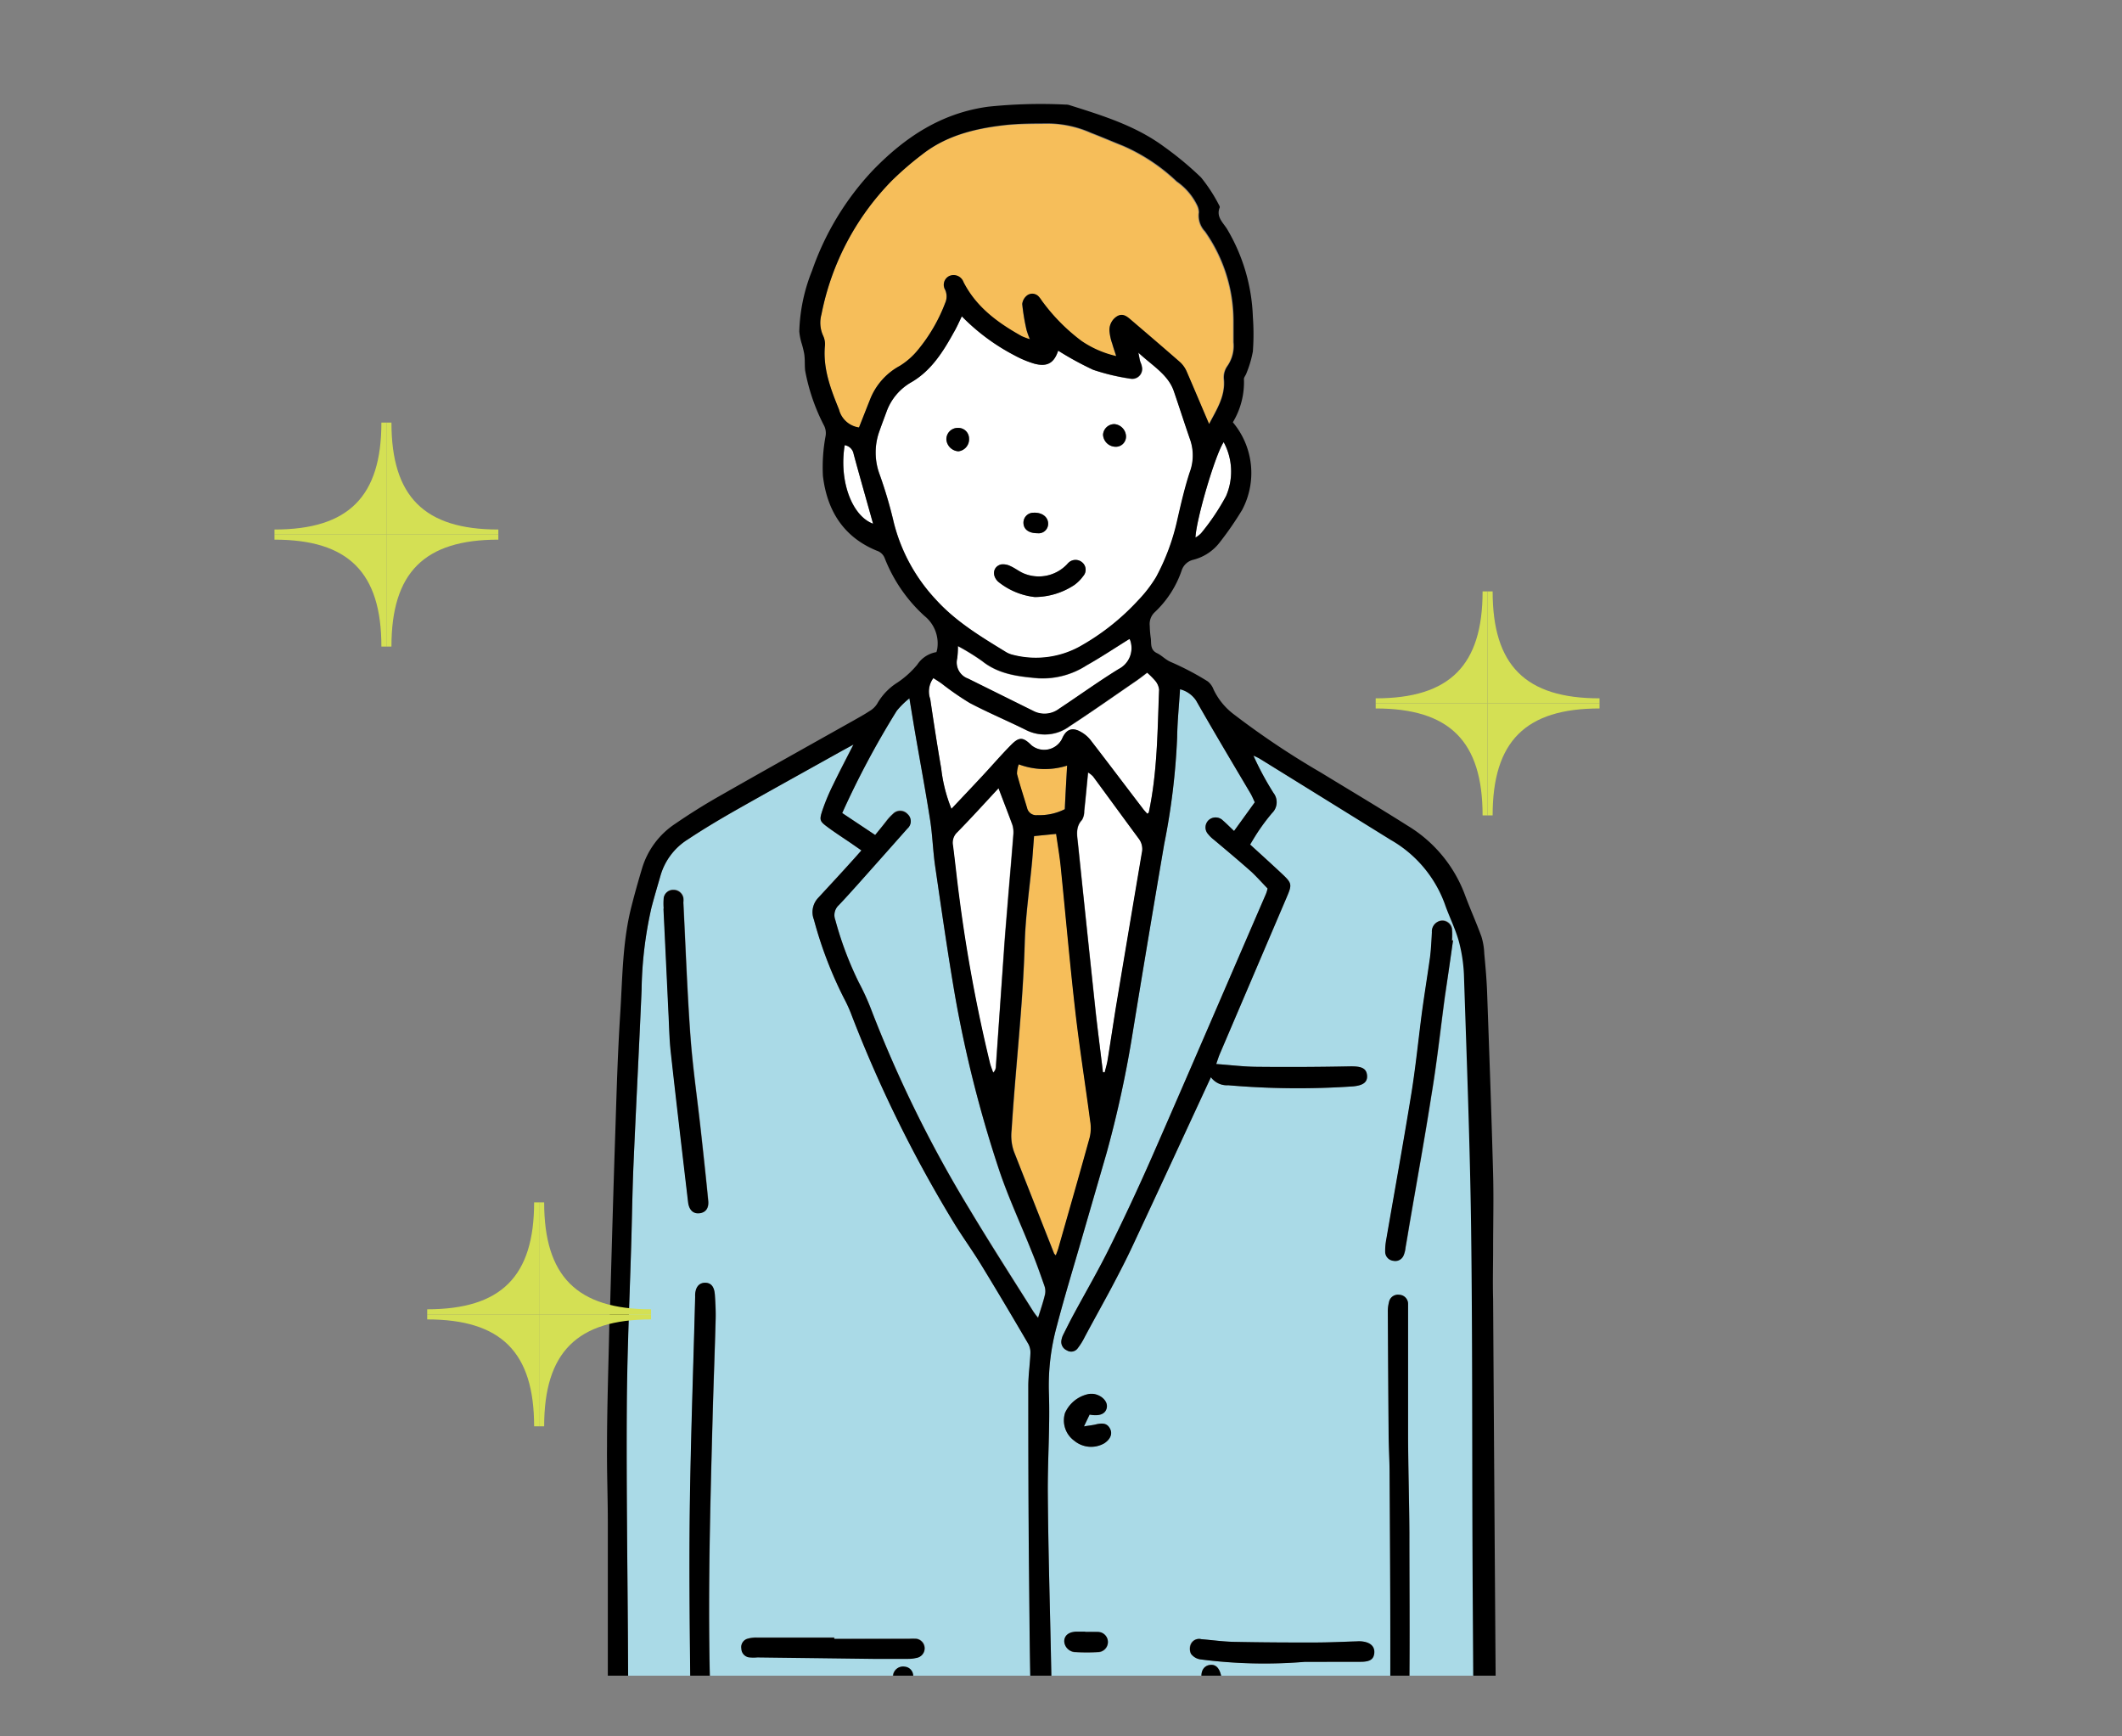<svg xmlns="http://www.w3.org/2000/svg" xmlns:xlink="http://www.w3.org/1999/xlink" width="264" height="216" viewBox="0 0 264 216"><rect x="0" y="0" width="264" height="216" fill="#808080" stroke="none"/><defs><style>.a{fill:none;}.b{clip-path:url(#a);}.c{fill:#aadae7;}.d{fill:#f6be5a;}.e{fill:#fff;}.f{fill:#d4e054;}</style><clipPath id="a"><rect class="a" x="15.55" y="7.55" width="200.9" height="200.9"/></clipPath></defs><title>アートボード 1</title><g class="b"><path class="c" d="M183.4,192.24c-.05-13.19,0-26.38-.17-39.57-.14-10.36-.54-20.72-.88-31.07a19.22,19.22,0,0,0-.62-4.4c-.43-1.61-1.21-3.12-1.76-4.7a15.16,15.16,0,0,0-6.73-8L156.71,94.37a6.82,6.82,0,0,0-.77-.37,37.72,37.72,0,0,0,2.49,4.63,1.88,1.88,0,0,1-.15,2.49,23.72,23.72,0,0,0-1.49,1.94c-.45.64-.86,1.33-1.26,2,1.33,1.21,2.53,2.3,3.72,3.41,1.56,1.45,1.55,1.46.73,3.38q-4.12,9.65-8.24,19.3c-.16.38-.27.77-.43,1.21,1.79.13,3.45.34,5.12.35q5.82.06,11.64-.06c1.25,0,1.9.21,2,1.07s-.43,1.3-1.73,1.42A100.51,100.51,0,0,1,152.8,135a2.46,2.46,0,0,1-2.15-1c-3.3,7.12-6.51,14.08-9.75,21-.83,1.78-1.74,3.52-2.66,5.26-1.07,2-2.19,4-3.29,6.06a8.25,8.25,0,0,1-.91,1.45,1,1,0,0,1-1.31.21,1.15,1.15,0,0,1-.69-1.16,2.38,2.38,0,0,1,.25-.81c.45-.9.9-1.8,1.38-2.68,1.46-2.7,3-5.35,4.36-8.1q2.81-5.67,5.35-11.46c4.75-10.84,9.42-21.71,14.12-32.57a3.81,3.81,0,0,0,.2-.68c-.69-.71-1.33-1.43-2-2.06-1.54-1.37-3.12-2.69-4.68-4a4,4,0,0,1-.72-.7,1.24,1.24,0,0,1,.14-1.8,1.29,1.29,0,0,1,1.7.1c.46.4.89.84,1.39,1.31l2.58-3.57c-.19-.4-.33-.75-.52-1.08C153.3,94.85,151,91,148.81,87.15a3.4,3.4,0,0,0-2-1.41c-.13,2.07-.33,4-.36,6A85.51,85.51,0,0,1,144.84,105q-2,11.7-3.91,23.4a138.07,138.07,0,0,1-3.25,15c-1,3.45-2,6.9-3,10.35-1.07,3.72-2.21,7.42-3.19,11.17a27.94,27.94,0,0,0-1,8.22c.16,4.26-.17,8.53-.13,12.8.05,6.53.24,13.05.38,19.57.11,5.16.18,10.32.36,15.48a5.22,5.22,0,0,0-1.58,3.83c-.08,7.36-3.53,14.53-10.27,18s-15.83,1.69-23,1.47c-2.87-.09-5.79,2.65-5.59,5.61.42,6.06,1.12,12.87.48,18.92-.48,4.51,0,9.56,6.29,8.56l4-.62c6.2.93,13.07,0,19.31,0l43.92-.52a5.68,5.68,0,0,0,5.59-5.61c-.08-4.92-2.15-14.53.72-18.73a4.79,4.79,0,0,0,.85-3.88l.74-.05c0-1,0-1.87,0-2.77.14-10.31.35-20.62.4-30.94s0-20.53-.07-30.8c0-1.63-.1-3.26-.12-4.89q-.06-7.69-.1-15.39a4.4,4.4,0,0,1,.14-1.14,1.13,1.13,0,0,1,1.26-.94,1.14,1.14,0,0,1,1.12,1.12c0,.43,0,.86,0,1.29,0,4.94,0,9.88,0,14.82,0,4.12.14,8.25.16,12.37,0,6.19.06,12.38,0,18.57-.08,11.94-.21,23.88-.31,35.83,0,.46,0,.93,0,1.37,2.82.83,5.45-.06,8.17-.08a4.83,4.83,0,0,0,.13-.74c0-2.39,0-4.79,0-7.18,0-5.57.06-11.13,0-16.7C183.51,211.91,183.44,202.08,183.4,192.24Zm-35.3,12.3a1.12,1.12,0,0,1,1.31-.63c1.34.11,2.67.3,4,.33,3.39.07,6.78.09,10.18.08,1.72,0,3.44-.09,5.16-.14a3.62,3.62,0,0,1,.57,0c1.1.1,1.66.62,1.59,1.45s-.6,1.09-1.7,1.09h-6.89a61.69,61.69,0,0,1-13-.31,1.77,1.77,0,0,1-1.16-.7A1.46,1.46,0,0,1,148.1,204.54Zm20.44,12c-1.86.05-3.73,0-6.37,0-1.67-.15-4.11-.29-6.52-.62a6.3,6.3,0,0,1-5.48-4.43,17.28,17.28,0,0,1-.66-2.64c-.17-1,.27-1.64,1-1.75s1.18.37,1.4,1.29c.18.74.34,1.5.57,2.22a3.87,3.87,0,0,0,3.18,2.77,31.87,31.87,0,0,0,4.13.49c2.67.13,5.35.15,8,.22a4.91,4.91,0,0,1,.86,0,1.17,1.17,0,0,1,1,1.21A1.13,1.13,0,0,1,168.54,216.54ZM136.6,203.05a1.25,1.25,0,0,1,0,2.5,22.61,22.61,0,0,1-2.73,0,1.42,1.42,0,0,1-1.45-1.32c0-.72.55-1.18,1.48-1.21.38,0,.76,0,1.15,0h0C135.55,203,136.08,203,136.6,203.05Zm-4.1-27.28a4.11,4.11,0,0,1,3-2.37,2.81,2.81,0,0,1,.58,0c1,.17,1.75.94,1.62,1.69s-.84,1.13-2.14.88l-.72,1.46c.73-.12,1.12-.15,1.5-.25.93-.22,1.42-.08,1.74.53s.09,1.28-.69,1.81a3.28,3.28,0,0,1-3.76-.31A3.12,3.12,0,0,1,132.5,175.77Zm47.31-52c-.56,4.12-1,8.26-1.69,12.38-.84,5.39-1.82,10.76-2.74,16.13-.16.95-.31,1.89-.48,2.83a3.45,3.45,0,0,1-.24,1,1.11,1.11,0,0,1-1.29.67,1.13,1.13,0,0,1-1-1.07,7.57,7.57,0,0,1,.13-1.57c1.05-6.08,2.15-12.16,3.14-18.25.53-3.31.86-6.65,1.3-10,.31-2.28.68-4.55,1-6.82.14-1.05.18-2.1.24-3.15a1.34,1.34,0,0,1,.86-1.36,1.21,1.21,0,0,1,1.63.94,8.52,8.52,0,0,1,0,1.43h.11C180.45,119.27,180.12,121.54,179.81,123.82Z"/><path class="c" d="M78.46,245.3c0-2.22,0-4.28,0-6.34,0-4.12-.14-8.25-.18-12.37q-.1-11.37-.16-22.74c-.06-9.6-.2-19.19-.14-28.78,0-7.1.38-14.2.58-21.3.08-3,.13-6,.26-9.06.32-7.18.7-14.37,1-21.55a49.11,49.11,0,0,1,1.23-10.26c.35-1.35.75-2.68,1.13-4a7.89,7.89,0,0,1,3.41-4.49c1.92-1.26,3.89-2.45,5.89-3.59,4.41-2.5,8.86-5,13.29-7.43l1.41-.77c-1,1.86-1.77,3.4-2.53,5a26,26,0,0,0-1.27,3c-.49,1.45-.45,1.51.75,2.39.89.65,1.82,1.25,2.73,1.87l1.31.91c-.42.47-.78.89-1.15,1.29-1.39,1.52-2.78,3-4.18,4.56a2.58,2.58,0,0,0-.58,2.76,50.34,50.34,0,0,0,3.74,9.78,17.79,17.79,0,0,1,1,2.23,161.06,161.06,0,0,0,12.49,25.38c1.13,1.89,2.44,3.67,3.59,5.55,2,3.27,4,6.57,5.89,9.88a2.29,2.29,0,0,1,.24,1.22c-.06,1.34-.26,2.67-.26,4,0,7.73,0,15.45.09,23.17.07,7.15.11,14.3.4,21.45.2,5,.82,9.93,1.21,14.9a5.5,5.5,0,0,1-.22,2.1,23.2,23.2,0,0,1-2.7,6,12.54,12.54,0,0,1-7.77,5c-5.27,1.31-10.63,1.32-16,1.32-3.74,0-7.48,0-11.22.05a6.68,6.68,0,0,1-1,0c-1.21-.16-1.52-.55-1.55-1.78-.21-10.31-.28-20.63-.7-30.93-.5-12.33-.16-24.65.17-37,.11-4.22.28-8.44.39-12.66,0-1,0-2-.1-3s-.5-1.47-1.21-1.48-1.2.56-1.24,1.61a2.62,2.62,0,0,1,0,.28c-.23,8.88-.56,17.75-.67,26.62-.09,7.91,0,15.83.1,23.74.07,6.67.25,13.33.4,20,.09,3.89.21,7.77.31,11.65,0,.67,0,1.33,0,2.1A31.19,31.19,0,0,1,78.46,245.3ZM82.57,113h0q.32,6.39.61,12.78c.09,1.67.11,3.36.29,5,.69,6.24,1.43,12.47,2.16,18.7.12,1,.6,1.49,1.43,1.4s1.17-.64,1.07-1.57c-.28-2.91-.6-5.81-.92-8.72-.43-3.9-1-7.79-1.29-11.71-.4-5.54-.6-11.1-.88-16.65a2.69,2.69,0,0,0,0-.57,1.24,1.24,0,0,0-1.24-1,1.18,1.18,0,0,0-1.2,1A7.93,7.93,0,0,0,82.57,113ZM97,217.51l0-.15c1.72-.1,3.45-.15,5.16-.32,2.09-.21,4.18-.5,6.25-.81a5.31,5.31,0,0,0,2.77-1.44c1.84-1.64,2.09-3.9,2.37-6.13a1.16,1.16,0,0,0-1.07-1.3,1.24,1.24,0,0,0-1.42,1.11c-.2.93-.35,1.88-.59,2.8a3.17,3.17,0,0,1-2.51,2.47,24.93,24.93,0,0,1-3,.52c-1.95.19-3.91.27-5.86.46a10.78,10.78,0,0,1-4.82-.34,6.57,6.57,0,0,0-2-.34A1.32,1.32,0,0,0,91,215.25c0,.64.48,1.15,1.27,1.29s1.31.26,2,.4Zm6.82-13.64v-.19H94.17a3.89,3.89,0,0,0-1.13.14,1.07,1.07,0,0,0-.77,1.22,1.12,1.12,0,0,0,1,1.1,5.55,5.55,0,0,0,1,0l14.37.18c1.44,0,2.87,0,4.31,0a4.59,4.59,0,0,0,1.28-.16,1.2,1.2,0,0,0-.19-2.33,8.26,8.26,0,0,0-.86,0Z"/><path class="d" d="M150.41,52.71c-1-2.28-1.86-4.39-2.79-6.48a3.44,3.44,0,0,0-.81-1.14c-2-1.75-4-3.46-6-5.17-.51-.43-1-1-1.78-.58a2,2,0,0,0-1,1.95,6.5,6.5,0,0,0,.35,1.53c.12.44.28.88.48,1.51a12.62,12.62,0,0,1-4.3-1.87,23.44,23.44,0,0,1-4.77-4.77c-.18-.22-.32-.48-.51-.69a1.09,1.09,0,0,0-1.43-.27,1.56,1.56,0,0,0-.68,1.12,25.76,25.76,0,0,0,.54,3.24,10.61,10.61,0,0,0,.41,1.14,8.73,8.73,0,0,1-1-.37c-3-1.65-5.66-3.6-7.26-6.74a1.31,1.31,0,0,0-1.77-.75,1.21,1.21,0,0,0-.51,1.71,2,2,0,0,1,0,1.65,20.66,20.66,0,0,1-3.38,5.82,9,9,0,0,1-2.27,2,8.1,8.1,0,0,0-3.71,4.22c-.46,1.15-.91,2.31-1.36,3.44a3,3,0,0,1-2.49-2.24c-1-2.55-2-5.08-1.75-7.92a2.44,2.44,0,0,0-.22-1.25,3.88,3.88,0,0,1-.21-2.66,32.75,32.75,0,0,1,8.66-16.58,39.43,39.43,0,0,1,3.79-3.28c3-2.34,6.49-3.22,10.14-3.65,1.89-.22,3.82-.18,5.74-.22a13.47,13.47,0,0,1,5.15,1.16c1.34.52,2.66,1.09,4,1.62a23,23,0,0,1,6.67,4.43,7.64,7.64,0,0,1,2.51,2.9,2.1,2.1,0,0,1,.25.94,2.86,2.86,0,0,0,.76,2.38A19.33,19.33,0,0,1,153.4,40c0,.86,0,1.73,0,2.59a4.4,4.4,0,0,1-.78,3,2.41,2.41,0,0,0-.41,1.63C152.43,49.3,151.34,50.93,150.41,52.71Z"/><path class="e" d="M119.66,39.35a25.9,25.9,0,0,0,6.62,4.88,12.77,12.77,0,0,0,2.39,1c1.6.45,2.46-.07,3-1.61A39.22,39.22,0,0,0,136,46a26.53,26.53,0,0,0,4.71,1.14,1.23,1.23,0,0,0,1.36-1.55c0-.24-.16-.45-.22-.69s-.09-.43-.2-1c1.76,1.64,3.68,2.66,4.41,4.79s1.36,4.08,2.06,6.12a6,6,0,0,1-.09,4c-.65,2-1.1,4-1.56,6a27.3,27.3,0,0,1-2.61,7,16.38,16.38,0,0,1-2.27,2.94,29.17,29.17,0,0,1-7.31,5.75,11.35,11.35,0,0,1-8.21,1,3,3,0,0,1-.93-.38c-3.1-1.9-6.22-3.77-8.71-6.53a21.79,21.79,0,0,1-5.19-9.47A54.72,54.72,0,0,0,109.44,59a7.8,7.8,0,0,1,0-5.45c.27-.77.56-1.53.84-2.29a6.91,6.91,0,0,1,3.15-3.75c2.44-1.43,3.91-3.77,5.24-6.18C119,40.75,119.28,40.14,119.66,39.35Zm9.08,34.92a9,9,0,0,0,4.91-1.5,4.87,4.87,0,0,0,1.11-1.11,1.19,1.19,0,0,0-.1-1.69,1.27,1.27,0,0,0-1.7,0c-.11.09-.19.21-.3.31a4.84,4.84,0,0,1-5.18,1.09c-.62-.23-1.15-.68-1.76-.95a2,2,0,0,0-1.19-.21c-1,.27-1.16,1.39-.34,2.15A8.8,8.8,0,0,0,128.74,74.27Zm-8.18-19.72a1.33,1.33,0,0,0-1.39-1.32,1.41,1.41,0,0,0-1.43,1.45,1.6,1.6,0,0,0,1.5,1.46A1.5,1.5,0,0,0,120.56,54.55Zm18.1-1.79a1.41,1.41,0,0,0-1.43,1.31,1.58,1.58,0,0,0,1.46,1.5,1.27,1.27,0,0,0,1.4-1.29A1.58,1.58,0,0,0,138.66,52.76Zm-9.59,13.57a1.18,1.18,0,0,0,1.33-1.16c0-.85-.75-1.44-1.81-1.39a1.24,1.24,0,0,0-1.26,1.27C127.35,65.86,128,66.34,129.07,66.33Z"/><path class="c" d="M108.88,103.87l-4.1-2.73a108.59,108.59,0,0,1,6.78-12.71,10.15,10.15,0,0,1,1.58-1.56c.28,1.67.5,3.06.74,4.45.62,3.59,1.29,7.17,1.85,10.76.29,1.89.34,3.82.62,5.72.79,5.4,1.56,10.81,2.49,16.2a152.42,152.42,0,0,0,5.46,21.57c1.13,3.41,2.66,6.68,4,10,.56,1.42,1.09,2.86,1.6,4.31A2,2,0,0,1,130,161c-.22.93-.54,1.83-.86,2.88a9.17,9.17,0,0,1-.58-.76c-2.67-4.27-5.39-8.5-8-12.82a154.6,154.6,0,0,1-12.17-24.73,29.78,29.78,0,0,0-1.55-3.4,42.8,42.8,0,0,1-2.93-7.79,1.69,1.69,0,0,1,.43-1.83c.8-.83,1.56-1.69,2.33-2.54q3.12-3.49,6.22-7a1.19,1.19,0,0,0,0-1.8,1.24,1.24,0,0,0-1.81,0,6.26,6.26,0,0,0-.78.84C109.85,102.66,109.41,103.22,108.88,103.87Z"/><path class="d" d="M128.65,104l2.77-.26c.19,1.36.43,2.72.57,4.09.61,6,1.13,12,1.82,18,.52,4.56,1.25,9.1,1.85,13.66a5,5,0,0,1-.06,2c-1.26,4.57-2.57,9.12-3.87,13.68-.09.32-.22.62-.35,1a1.07,1.07,0,0,1-.22-.24q-2.52-6.35-5-12.69a6,6,0,0,1-.28-2.68c.48-7.75,1.41-15.46,1.63-23.23.1-3.44.61-6.87.93-10.31C128.5,106,128.56,105.09,128.65,104Z"/><path class="e" d="M142.74,101.23c-.21-.23-.43-.46-.62-.71-2.15-2.81-4.28-5.64-6.45-8.45a4,4,0,0,0-1.18-1c-1.1-.64-1.87-.33-2.37.87a2.49,2.49,0,0,1-3.8.78c-1-1-1.5-1.07-2.5-.07-1.25,1.26-2.41,2.61-3.61,3.9s-2.49,2.65-3.84,4.08a19.12,19.12,0,0,1-1.27-5c-.5-2.88-.94-5.77-1.37-8.66a2.8,2.8,0,0,1,.39-2.6c.32.2.67.42,1,.65a35.84,35.84,0,0,0,3.53,2.44c2.28,1.21,4.67,2.21,7,3.36a5.16,5.16,0,0,0,5.44-.46c2.81-1.83,5.55-3.77,8.31-5.66.47-.32.91-.67,1.34-1a10.23,10.23,0,0,1,1,1,2.08,2.08,0,0,1,.49,1.11C144,90.9,144,96,142.92,101.08,142.91,101.11,142.86,101.13,142.74,101.23Z"/><path class="e" d="M137.22,133.39c-.29-2.41-.6-4.83-.86-7.25q-1.14-10.64-2.24-21.29c-.11-1-.29-2,.51-2.84a2.1,2.1,0,0,0,.28-1.09c.17-1.56.31-3.12.48-4.81a3,3,0,0,1,.62.49c1.91,2.59,3.79,5.18,5.7,7.76a2.11,2.11,0,0,1,.37,1.75q-1.64,9.7-3.26,19.41c-.36,2.12-.68,4.25-1,6.38-.08.51-.24,1-.36,1.51Z"/><path class="e" d="M124.23,98.06c.64,1.7,1.2,3.12,1.7,4.56a3.22,3.22,0,0,1,.11,1.28c-.22,2.86-.48,5.73-.71,8.59-.16,2-.33,3.92-.46,5.88q-.48,7.17-1,14.35a1,1,0,0,1-.34.71c-.14-.41-.31-.81-.41-1.22a192.37,192.37,0,0,1-3.83-20.76c-.28-2.09-.49-4.19-.76-6.28a1.77,1.77,0,0,1,.54-1.65C120.82,101.78,122.45,100,124.23,98.06Z"/><path class="e" d="M140.51,79.49a1.4,1.4,0,0,1,.09.18,2.93,2.93,0,0,1-1.44,3.59c-2.53,1.56-4.93,3.3-7.41,4.94a3,3,0,0,1-3.24.25c-2.68-1.36-5.38-2.7-8.07-4a2.13,2.13,0,0,1-1.36-2.52,11,11,0,0,0,.09-1.53,28.05,28.05,0,0,1,3,1.85c2.07,1.66,4.5,1.93,7,2.15a10.08,10.08,0,0,0,6-1.6C137,81.76,138.69,80.62,140.51,79.49Z"/><path class="d" d="M132.76,95.24c-.11,2-.21,3.69-.31,5.42a7,7,0,0,1-3.41.74,1.16,1.16,0,0,1-1.28-.88c-.42-1.42-.89-2.82-1.26-4.25a3.4,3.4,0,0,1,.22-1.19A9.18,9.18,0,0,0,132.76,95.24Z"/><path class="e" d="M152.24,55a7.7,7.7,0,0,1,.3,6.7,28.27,28.27,0,0,1-3.1,4.62,3.07,3.07,0,0,1-.71.55C148.8,64.68,151.17,56.55,152.24,55Z"/><path class="e" d="M105.09,55.38a1.33,1.33,0,0,1,1.11,1.09c.78,2.89,1.61,5.77,2.42,8.68C106,64.17,104.36,59.79,105.09,55.38Z"/><path d="M153.38,52.53a9.8,9.8,0,0,1,1.15,10.91,40.45,40.45,0,0,1-2.76,4,6,6,0,0,1-3.3,2.19A2,2,0,0,0,147,71a12.79,12.79,0,0,1-3.32,5.14,2,2,0,0,0-.64,1.68,13.35,13.35,0,0,0,.11,1.43c.14.7-.15,1.54.79,2,.62.29,1.06.83,1.77,1.12a34.23,34.23,0,0,1,4.56,2.4,2.36,2.36,0,0,1,.71,1,8.32,8.32,0,0,0,2.51,3.08,102.87,102.87,0,0,0,10.87,7.27c3.6,2.2,7.22,4.35,10.79,6.61a16.93,16.93,0,0,1,7.1,8.58c.65,1.75,1.42,3.45,2.06,5.21a8.25,8.25,0,0,1,.35,2.12c.15,1.57.29,3.15.35,4.73.27,7.58.55,15.15.75,22.73.08,3.06,0,6.13,0,9.2,0,2.11-.06,4.22,0,6.34q.15,24.53.33,49.07c.05,8.11.11,16.22.13,24.32,0,2.64-.16,5.28-.22,7.92,0,1.14,0,2.29.07,3.43s-.23,2.09-1.43,2.43a1.39,1.39,0,0,0-.11.33c.08,1.78-.44,3.52-.48,5.26a82.49,82.49,0,0,0,.37,8.75,49.62,49.62,0,0,1-.28,9.9,2.33,2.33,0,0,1-.23.83,1.21,1.21,0,0,1-2.29-.41,3.47,3.47,0,0,1,0-.72,49.23,49.23,0,0,0,0-12.19c-.23-2-.23-4.11-.33-6.26H170.37c0,.38,0,.85,0,1.31q-.13,7.34-.26,14.68c0,.76,0,1.53,0,2.3a6.18,6.18,0,0,1,0,1.14,1.18,1.18,0,0,1-1.29,1.09,1.16,1.16,0,0,1-1.11-1.12c0-1-.1-1.92-.09-2.88q.16-9.7.34-19.42a6.65,6.65,0,0,0-.08-.69c-1.46,0-2.88,0-4.3,0a75.21,75.21,0,0,1-13.74-.75,42.11,42.11,0,0,1-9.32-2.75,16.87,16.87,0,0,1-8.71-8.57c-.19-.38-.37-.77-.56-1.16,0,0-.08-.06-.1-.07-.92,1.52-1.79,3.07-2.78,4.54-1.94,2.91-4.87,4.42-8.11,5.31-5.7,1.57-11.56,1.57-17.41,1.52-3.26,0-6.52,0-9.78,0-.52,0-1,.06-1.65.11,0,.46-.09.82-.08,1.19q.28,12.07.58,24.16a5.6,5.6,0,0,1-.1,1.42,1.15,1.15,0,0,1-1.25,1,1.18,1.18,0,0,1-1.14-1.11c0-.43,0-.86,0-1.29q-.14-8.71-.29-17.42c0-1.14-.14-2.29-.21-3.43l-7.45-.91a4.6,4.6,0,0,0-.11.65c-.09,3.55-.13,7.1-.26,10.65a36.82,36.82,0,0,0,1,7.68c.19,1.08.41,2.16.51,3.26a1.2,1.2,0,0,1-2.39.3c-.67-4.06-1.87-8-1.65-12.22.16-3.21.17-6.43.24-9.64,0-.38,0-.76,0-1.11-1.31-1-1.31-1-1.51-4.43-1.09-.4-1.21-1.32-1.22-2.4-.11-7.48-.28-15-.39-22.43-.06-4.18-.07-8.35-.08-12.52,0-7,0-13.92,0-20.87,0-3.17-.13-6.33-.1-9.5,0-4.94.18-9.88.28-14.82,0-1,.08-1.92.11-2.87.21-7.34.41-14.68.66-22,.15-4.7.29-9.4.59-14.09.29-4.49.27-9,1.41-13.42.4-1.58.84-3.14,1.31-4.7a10.12,10.12,0,0,1,4.13-5.55c1.78-1.22,3.61-2.37,5.48-3.43,5.57-3.18,11.18-6.31,16.77-9.45.63-.36,1.26-.7,1.86-1.1a2.79,2.79,0,0,0,1-.93,7.45,7.45,0,0,1,2.56-2.67,11.58,11.58,0,0,0,2.43-2.2,3.56,3.56,0,0,1,2.39-1.57,3.74,3.74,0,0,0,.1-.37A4.39,4.39,0,0,0,115,76.61a19.12,19.12,0,0,1-4.93-7.17,1.57,1.57,0,0,0-1-.94c-4.14-1.7-6.18-5-6.69-9.3a21,21,0,0,1,.34-5,2.12,2.12,0,0,0-.17-1.2,24.45,24.45,0,0,1-2.38-6.9c-.08-.71,0-1.43-.13-2.15a11,11,0,0,0-.34-1.34,7.45,7.45,0,0,1-.26-1.38,21.8,21.8,0,0,1,1.59-7.56,34.8,34.8,0,0,1,7.54-12.46c4-4.14,8.54-7.15,14.39-7.94a63.12,63.12,0,0,1,9.62-.26,1.47,1.47,0,0,1,.42.05c4.12,1.3,8.25,2.56,11.78,5.16a40.85,40.85,0,0,1,4.64,3.85,19.6,19.6,0,0,1,2.25,3.46.44.44,0,0,1,.08.27c-.48,1.17.4,1.87.91,2.69a22.88,22.88,0,0,1,3.21,10.92,29.53,29.53,0,0,1,0,4.31,13.51,13.51,0,0,1-.8,2.71c-.08.26-.34.52-.31.76A9.64,9.64,0,0,1,153.38,52.53ZM150.65,134c-3.3,7.12-6.51,14.08-9.75,21-.83,1.78-1.74,3.52-2.66,5.26-1.07,2-2.19,4-3.29,6.06a8.25,8.25,0,0,1-.91,1.45,1,1,0,0,1-1.31.21,1.15,1.15,0,0,1-.69-1.16,2.38,2.38,0,0,1,.25-.81c.45-.9.9-1.8,1.38-2.68,1.46-2.7,3-5.35,4.36-8.1q2.81-5.67,5.35-11.46c4.75-10.84,9.42-21.71,14.12-32.57a3.81,3.81,0,0,0,.2-.68c-.69-.71-1.33-1.43-2-2.06-1.54-1.37-3.12-2.69-4.68-4a4,4,0,0,1-.72-.7,1.24,1.24,0,0,1,.14-1.8,1.29,1.29,0,0,1,1.7.1c.46.4.89.84,1.39,1.31l2.58-3.57c-.19-.4-.33-.75-.52-1.08C153.3,94.85,151,91,148.81,87.15a3.4,3.4,0,0,0-2-1.41c-.13,2.07-.33,4-.36,6A85.51,85.51,0,0,1,144.84,105q-2,11.7-3.91,23.4a138.07,138.07,0,0,1-3.25,15c-1,3.45-2,6.9-3,10.35-1.07,3.72-2.21,7.42-3.19,11.17a27.94,27.94,0,0,0-1,8.22c.16,4.26-.17,8.53-.13,12.8.05,6.53.24,13.05.38,19.57.11,5.28.18,10.55.37,15.82.1,2.68.4,5.36.64,8a23.8,23.8,0,0,0,2.21,8.14,14.34,14.34,0,0,0,6.25,6.91,37,37,0,0,0,15.94,3.8c3.88.16,7.77,0,11.65,0,1.52,0,3-.15,4.75-.25,0-1,0-1.87,0-2.77.14-10.31.35-20.62.4-30.94s0-20.53-.07-30.8c0-1.63-.1-3.26-.12-4.89q-.06-7.69-.1-15.39a4.4,4.4,0,0,1,.14-1.14,1.13,1.13,0,0,1,1.26-.94,1.14,1.14,0,0,1,1.12,1.12c0,.43,0,.86,0,1.29,0,4.94,0,9.88,0,14.82,0,4.12.14,8.25.16,12.37,0,6.19.06,12.38,0,18.57-.08,11.94-.21,23.88-.31,35.83,0,.46,0,.93,0,1.37,2.82.83,5.45-.06,8.17-.08a4.83,4.83,0,0,0,.13-.74c0-2.39,0-4.79,0-7.18,0-5.57.06-11.13,0-16.7,0-9.83-.1-19.66-.14-29.5-.05-13.19,0-26.38-.17-39.57-.14-10.36-.54-20.72-.88-31.07a19.22,19.22,0,0,0-.62-4.4c-.43-1.61-1.21-3.12-1.76-4.7a15.16,15.16,0,0,0-6.73-8L156.71,94.37a6.82,6.82,0,0,0-.77-.37,37.72,37.72,0,0,0,2.49,4.63,1.88,1.88,0,0,1-.15,2.49,23.72,23.72,0,0,0-1.49,1.94c-.45.64-.86,1.33-1.26,2,1.33,1.21,2.53,2.3,3.72,3.41,1.56,1.46,1.55,1.46.73,3.38q-4.12,9.65-8.24,19.3c-.16.38-.27.77-.43,1.21,1.79.13,3.45.34,5.12.35q5.82.06,11.64-.06c1.25,0,1.9.21,2,1.07s-.43,1.3-1.73,1.42A100.51,100.51,0,0,1,152.8,135,2.46,2.46,0,0,1,150.65,134ZM78.46,245.3a31.19,31.19,0,0,0,8.16.27c0-.77,0-1.43,0-2.1-.1-3.88-.22-7.76-.31-11.65-.15-6.67-.33-13.33-.4-20-.09-7.91-.19-15.83-.1-23.74.11-8.87.44-17.74.67-26.62a2.62,2.62,0,0,0,0-.28c0-1.05.48-1.61,1.24-1.61s1.15.51,1.21,1.48.13,2,.1,3c-.11,4.22-.28,8.44-.39,12.66-.33,12.33-.67,24.65-.17,37,.42,10.3.49,20.62.7,30.93,0,1.23.34,1.62,1.55,1.78a6.68,6.68,0,0,0,1,0c3.74,0,7.48-.06,11.22-.05,5.38,0,10.74,0,16-1.32a12.54,12.54,0,0,0,7.77-5,23.2,23.2,0,0,0,2.7-6,5.5,5.5,0,0,0,.22-2.1c-.39-5-1-9.93-1.21-14.9-.29-7.15-.33-14.3-.4-21.45-.08-7.72-.09-15.44-.09-23.17,0-1.34.2-2.67.26-4a2.29,2.29,0,0,0-.24-1.22c-1.94-3.31-3.89-6.61-5.89-9.88-1.15-1.88-2.46-3.66-3.59-5.55A161.06,161.06,0,0,1,106,126.41a17.79,17.79,0,0,0-1-2.23,50.34,50.34,0,0,1-3.74-9.78,2.58,2.58,0,0,1,.58-2.76c1.4-1.51,2.79-3,4.18-4.56.37-.4.73-.82,1.15-1.29l-1.31-.91c-.91-.62-1.84-1.22-2.73-1.87-1.2-.88-1.24-.94-.75-2.39a26,26,0,0,1,1.27-3c.76-1.57,1.58-3.11,2.53-5l-1.41.77c-4.43,2.48-8.88,4.93-13.29,7.43-2,1.14-4,2.33-5.89,3.59a7.89,7.89,0,0,0-3.41,4.49c-.38,1.33-.78,2.66-1.13,4a49.11,49.11,0,0,0-1.23,10.26c-.31,7.18-.69,14.37-1,21.55-.13,3-.18,6-.26,9.06-.2,7.1-.53,14.2-.58,21.3-.06,9.59.08,19.18.14,28.78q.06,11.37.16,22.74c0,4.12.14,8.25.18,12.37C78.48,241,78.46,243.08,78.46,245.3Zm72-192.59c.93-1.78,2-3.41,1.83-5.52a2.41,2.41,0,0,1,.41-1.63,4.4,4.4,0,0,0,.78-3c0-.86,0-1.73,0-2.59a19.33,19.33,0,0,0-3.54-11.19,2.86,2.86,0,0,1-.76-2.38,2.1,2.1,0,0,0-.25-.94,7.64,7.64,0,0,0-2.51-2.9,23,23,0,0,0-6.67-4.43c-1.33-.53-2.65-1.1-4-1.62a13.47,13.47,0,0,0-5.15-1.16c-1.92,0-3.85,0-5.74.22-3.65.43-7.18,1.31-10.14,3.65a39.43,39.43,0,0,0-3.79,3.28A32.75,32.75,0,0,0,102.2,39.1a3.88,3.88,0,0,0,.21,2.66,2.44,2.44,0,0,1,.22,1.25c-.26,2.84.71,5.37,1.75,7.92a3,3,0,0,0,2.49,2.24c.45-1.13.9-2.29,1.36-3.44a8.1,8.1,0,0,1,3.71-4.22,9,9,0,0,0,2.27-2,20.66,20.66,0,0,0,3.38-5.82,2,2,0,0,0,0-1.65,1.21,1.21,0,0,1,.51-1.71,1.31,1.31,0,0,1,1.77.75c1.6,3.14,4.3,5.09,7.26,6.74a8.73,8.73,0,0,0,1,.37,10.61,10.61,0,0,1-.41-1.14,25.76,25.76,0,0,1-.54-3.24,1.56,1.56,0,0,1,.68-1.12,1.09,1.09,0,0,1,1.43.27c.19.21.33.47.51.69a23.44,23.44,0,0,0,4.77,4.77,12.62,12.62,0,0,0,4.3,1.87c-.2-.63-.36-1.07-.48-1.51a6.5,6.5,0,0,1-.35-1.53,2,2,0,0,1,1-1.95c.75-.38,1.27.15,1.78.58,2,1.71,4,3.42,6,5.17a3.44,3.44,0,0,1,.81,1.14C148.55,48.32,149.44,50.43,150.41,52.71ZM119.66,39.35c-.38.79-.64,1.4-1,2-1.33,2.41-2.8,4.75-5.24,6.18a6.91,6.91,0,0,0-3.15,3.75c-.28.76-.57,1.52-.84,2.29a7.8,7.8,0,0,0,0,5.45,54.72,54.72,0,0,1,1.78,6.06,21.79,21.79,0,0,0,5.19,9.47c2.49,2.76,5.61,4.63,8.71,6.53a3,3,0,0,0,.93.38,11.35,11.35,0,0,0,8.21-1,29.17,29.17,0,0,0,7.31-5.75,16.38,16.38,0,0,0,2.27-2.94,27.3,27.3,0,0,0,2.61-7c.46-2,.91-4,1.56-6a6,6,0,0,0,.09-4c-.7-2-1.36-4.08-2.06-6.12s-2.65-3.15-4.41-4.79c.11.55.14.77.2,1s.18.45.22.69a1.23,1.23,0,0,1-1.36,1.55A26.53,26.53,0,0,1,136,46a39.22,39.22,0,0,1-4.36-2.38c-.49,1.54-1.35,2.06-3,1.61a12.77,12.77,0,0,1-2.39-1A25.9,25.9,0,0,1,119.66,39.35Zm-10.78,64.52c.53-.65,1-1.21,1.43-1.76a6.26,6.26,0,0,1,.78-.84,1.24,1.24,0,0,1,1.81,0,1.19,1.19,0,0,1,0,1.8q-3.09,3.49-6.22,7c-.77.85-1.53,1.71-2.33,2.54a1.69,1.69,0,0,0-.43,1.83,42.8,42.8,0,0,0,2.93,7.79,29.78,29.78,0,0,1,1.55,3.4,154.6,154.6,0,0,0,12.17,24.73c2.58,4.32,5.3,8.55,8,12.82a9.17,9.17,0,0,0,.58.76c.32-1,.64-1.95.86-2.88a2,2,0,0,0-.07-1.11c-.51-1.45-1-2.89-1.6-4.31-1.32-3.34-2.85-6.61-4-10A152.42,152.42,0,0,1,118.84,124c-.93-5.39-1.7-10.8-2.49-16.2-.28-1.9-.33-3.83-.62-5.72-.56-3.59-1.23-7.17-1.85-10.76-.24-1.39-.46-2.78-.74-4.45a10.15,10.15,0,0,0-1.58,1.56,108.59,108.59,0,0,0-6.78,12.71Zm19.77.14c-.09,1.08-.15,2-.24,3-.32,3.44-.83,6.87-.93,10.31-.22,7.77-1.15,15.48-1.63,23.23a6,6,0,0,0,.28,2.68q2.5,6.34,5,12.69a1.07,1.07,0,0,0,.22.24c.13-.35.26-.65.35-1,1.3-4.56,2.61-9.11,3.87-13.68a5,5,0,0,0,.06-2c-.6-4.56-1.33-9.1-1.85-13.66-.69-6-1.21-12-1.82-18-.14-1.37-.38-2.73-.57-4.09Zm14.09-2.78c.12-.1.17-.12.18-.15C144,96,144,90.9,144.2,85.78a2.08,2.08,0,0,0-.49-1.11,10.23,10.23,0,0,0-1-1c-.43.32-.87.67-1.34,1-2.76,1.89-5.5,3.83-8.31,5.66a5.16,5.16,0,0,1-5.44.46c-2.31-1.15-4.7-2.15-7-3.36A35.84,35.84,0,0,1,117.12,85c-.33-.23-.68-.45-1-.65a2.8,2.8,0,0,0-.39,2.6c.43,2.89.87,5.78,1.37,8.66a19.12,19.12,0,0,0,1.27,5c1.35-1.43,2.6-2.75,3.84-4.08s2.36-2.64,3.61-3.9c1-1,1.47-.94,2.5.07a2.49,2.49,0,0,0,3.8-.78c.5-1.2,1.27-1.51,2.37-.87a4,4,0,0,1,1.18,1c2.17,2.81,4.3,5.64,6.45,8.45C142.31,100.77,142.53,101,142.74,101.23Zm-5.52,32.16.21,0c.12-.51.28-1,.36-1.51.35-2.13.67-4.26,1-6.38q1.62-9.7,3.26-19.41a2.11,2.11,0,0,0-.37-1.75c-1.91-2.58-3.79-5.17-5.7-7.76a3,3,0,0,0-.62-.49c-.17,1.69-.31,3.25-.48,4.81a2.1,2.1,0,0,1-.28,1.09c-.8.86-.62,1.85-.51,2.84q1.11,10.65,2.24,21.29C136.62,128.56,136.93,131,137.22,133.39Zm-13-35.33c-1.78,1.91-3.41,3.72-5.11,5.46a1.77,1.77,0,0,0-.54,1.65c.27,2.09.48,4.19.76,6.28a192.37,192.37,0,0,0,3.83,20.76c.1.41.27.81.41,1.22a1,1,0,0,0,.34-.71q.48-7.18,1-14.35c.13-2,.3-3.92.46-5.88.23-2.86.49-5.73.71-8.59a3.22,3.22,0,0,0-.11-1.28C125.43,101.18,124.87,99.76,124.23,98.06Zm16.28-18.57c-1.82,1.13-3.53,2.27-5.32,3.27a10.08,10.08,0,0,1-6,1.6c-2.5-.22-4.93-.49-7-2.15a28.05,28.05,0,0,0-3-1.85,11,11,0,0,1-.09,1.53,2.13,2.13,0,0,0,1.36,2.52c2.69,1.34,5.39,2.68,8.07,4a3,3,0,0,0,3.24-.25c2.48-1.64,4.88-3.38,7.41-4.94a2.93,2.93,0,0,0,1.44-3.59A1.4,1.4,0,0,0,140.51,79.49Zm-7.75,15.75a9.18,9.18,0,0,1-6-.16,3.4,3.4,0,0,0-.22,1.19c.37,1.43.84,2.83,1.26,4.25a1.16,1.16,0,0,0,1.28.88,7,7,0,0,0,3.41-.74C132.55,98.93,132.65,97.19,132.76,95.24ZM175,249.18c-1,1.42-1,1.42-2.83,1.37-.51,0-1,0-1.54,0,.06,1,0,1.09.91,1.13,2.68.13,5.35.21,8,.23a11.54,11.54,0,0,0,2.19-.38v-2.35ZM152.24,55c-1.07,1.59-3.44,9.72-3.51,11.87a3.07,3.07,0,0,0,.71-.55,28.27,28.27,0,0,0,3.1-4.62A7.7,7.7,0,0,0,152.24,55ZM88.73,248.84a4.56,4.56,0,0,0-2.79-.64c-1.67,0-3.34,0-5-.07h-1v1.5a49.3,49.3,0,0,0,8.79,1.16ZM105.09,55.38c-.73,4.41.87,8.79,3.53,9.77-.81-2.91-1.64-5.79-2.42-8.68A1.33,1.33,0,0,0,105.09,55.38Z"/><path d="M180.77,117c-.32,2.28-.65,4.55-1,6.83-.56,4.12-1,8.26-1.69,12.38-.84,5.39-1.82,10.76-2.74,16.13-.16.95-.31,1.89-.48,2.83a3.45,3.45,0,0,1-.24,1,1.11,1.11,0,0,1-1.29.67,1.13,1.13,0,0,1-1-1.07,7.57,7.57,0,0,1,.13-1.57c1.05-6.08,2.15-12.16,3.14-18.25.53-3.31.86-6.65,1.3-10,.31-2.28.68-4.55,1-6.82.14-1.05.18-2.1.24-3.15a1.34,1.34,0,0,1,.86-1.36,1.21,1.21,0,0,1,1.63.94,8.52,8.52,0,0,1,0,1.43Z"/><path d="M162.17,216.56c-1.67-.15-4.11-.29-6.52-.62a6.3,6.3,0,0,1-5.48-4.43,17.28,17.28,0,0,1-.66-2.64c-.17-1,.27-1.64,1-1.75s1.18.37,1.4,1.29c.18.74.34,1.5.57,2.22a3.87,3.87,0,0,0,3.18,2.77,31.87,31.87,0,0,0,4.13.49c2.67.13,5.35.15,8,.22a4.91,4.91,0,0,1,.86,0,1.17,1.17,0,0,1,1,1.21,1.13,1.13,0,0,1-1.18,1.17C166.68,216.59,164.81,216.56,162.17,216.56Z"/><path d="M162.33,206.73a61.69,61.69,0,0,1-13-.31,1.77,1.77,0,0,1-1.16-.7,1.46,1.46,0,0,1,0-1.18,1.12,1.12,0,0,1,1.31-.63c1.34.11,2.67.3,4,.33,3.39.07,6.78.09,10.18.08,1.72,0,3.44-.09,5.16-.14a3.62,3.62,0,0,1,.57,0c1.1.1,1.66.62,1.59,1.45s-.6,1.09-1.7,1.09Z"/><path d="M134.86,177.44c.73-.12,1.12-.15,1.5-.25.93-.22,1.42-.08,1.74.53s.09,1.28-.69,1.81a3.28,3.28,0,0,1-3.76-.31,3.12,3.12,0,0,1-1.15-3.45,4.11,4.11,0,0,1,3-2.37,2.81,2.81,0,0,1,.58,0c1,.17,1.75.94,1.62,1.69s-.84,1.13-2.14.88Z"/><path d="M135,203c.53,0,1.06,0,1.58,0a1.25,1.25,0,0,1,0,2.5,22.61,22.61,0,0,1-2.73,0,1.42,1.42,0,0,1-1.45-1.32c0-.72.55-1.18,1.48-1.21.38,0,.76,0,1.15,0Z"/><path d="M82.57,113a7.93,7.93,0,0,1,0-1.29,1.18,1.18,0,0,1,1.2-1,1.24,1.24,0,0,1,1.24,1,2.69,2.69,0,0,1,0,.57c.28,5.55.48,11.11.88,16.65.29,3.92.86,7.81,1.29,11.71.32,2.91.64,5.81.92,8.72.1.93-.32,1.48-1.07,1.57s-1.31-.37-1.43-1.4c-.73-6.23-1.47-12.46-2.16-18.7-.18-1.66-.2-3.35-.29-5q-.3-6.39-.61-12.78Z"/><path d="M97,217.51l-2.79-.57c-.65-.14-1.3-.28-2-.4s-1.3-.65-1.27-1.29A1.32,1.32,0,0,1,92.34,214a6.57,6.57,0,0,1,2,.34,10.78,10.78,0,0,0,4.82.34c2-.19,3.91-.27,5.86-.46a24.93,24.93,0,0,0,3-.52,3.17,3.17,0,0,0,2.51-2.47c.24-.92.39-1.87.59-2.8a1.24,1.24,0,0,1,1.42-1.11,1.16,1.16,0,0,1,1.07,1.3c-.28,2.23-.53,4.49-2.37,6.13a5.31,5.31,0,0,1-2.77,1.44c-2.07.31-4.16.6-6.25.81-1.71.17-3.44.22-5.16.32Z"/><path d="M103.8,203.87h9.34a8.26,8.26,0,0,1,.86,0,1.2,1.2,0,0,1,.19,2.33,4.59,4.59,0,0,1-1.28.16c-1.44,0-2.87,0-4.31,0l-14.37-.18a5.55,5.55,0,0,1-1,0,1.12,1.12,0,0,1-1-1.1,1.07,1.07,0,0,1,.77-1.22,3.89,3.89,0,0,1,1.13-.14h9.63Z"/><path d="M128.74,74.27a8.8,8.8,0,0,1-4.55-1.9c-.82-.76-.65-1.88.34-2.15a2,2,0,0,1,1.19.21c.61.27,1.14.72,1.76.95a4.84,4.84,0,0,0,5.18-1.09c.11-.1.19-.22.3-.31a1.27,1.27,0,0,1,1.7,0,1.19,1.19,0,0,1,.1,1.69,4.87,4.87,0,0,1-1.11,1.11A9,9,0,0,1,128.74,74.27Z"/><path d="M120.56,54.55a1.5,1.5,0,0,1-1.32,1.59,1.6,1.6,0,0,1-1.5-1.46,1.41,1.41,0,0,1,1.43-1.45A1.33,1.33,0,0,1,120.56,54.55Z"/><path d="M138.66,52.76a1.58,1.58,0,0,1,1.43,1.52,1.27,1.27,0,0,1-1.4,1.29,1.58,1.58,0,0,1-1.46-1.5A1.41,1.41,0,0,1,138.66,52.76Z"/><path d="M129.07,66.33c-1.07,0-1.72-.47-1.74-1.28a1.24,1.24,0,0,1,1.26-1.27c1.06-.05,1.83.54,1.81,1.39A1.18,1.18,0,0,1,129.07,66.33Z"/></g><path class="f" d="M47.45,80.43h.62V66.5H34.15v.63C43.36,67.13,47.45,71.22,47.45,80.43Z"/><path class="f" d="M48.7,80.43h-.63V66.5H62v.63C52.79,67.13,48.7,71.22,48.7,80.43Z"/><path class="f" d="M47.45,52.57h.62V66.5H34.15v-.63C43.36,65.87,47.45,61.78,47.45,52.57Z"/><path class="f" d="M48.7,52.57h-.63V66.5H62v-.63C52.79,65.87,48.7,61.78,48.7,52.57Z"/><path class="f" d="M184.45,101.43h.62V87.5H171.15v.63C180.36,88.13,184.45,92.22,184.45,101.43Z"/><path class="f" d="M185.7,101.43h-.63V87.5H199v.63C189.79,88.13,185.7,92.22,185.7,101.43Z"/><path class="f" d="M184.45,73.57h.62V87.5H171.15v-.63C180.36,86.87,184.45,82.78,184.45,73.57Z"/><path class="f" d="M185.7,73.57h-.63V87.5H199v-.63C189.79,86.87,185.7,82.78,185.7,73.57Z"/><path class="f" d="M66.45,177.43h.62V163.5H53.15v.63C62.36,164.13,66.45,168.22,66.45,177.43Z"/><path class="f" d="M67.7,177.43h-.63V163.5H81v.63C71.79,164.13,67.7,168.22,67.7,177.43Z"/><path class="f" d="M66.45,149.57h.62V163.5H53.15v-.63C62.36,162.87,66.45,158.78,66.45,149.57Z"/><path class="f" d="M67.7,149.57h-.63V163.5H81v-.63C71.79,162.87,67.7,158.78,67.7,149.57Z"/></svg>